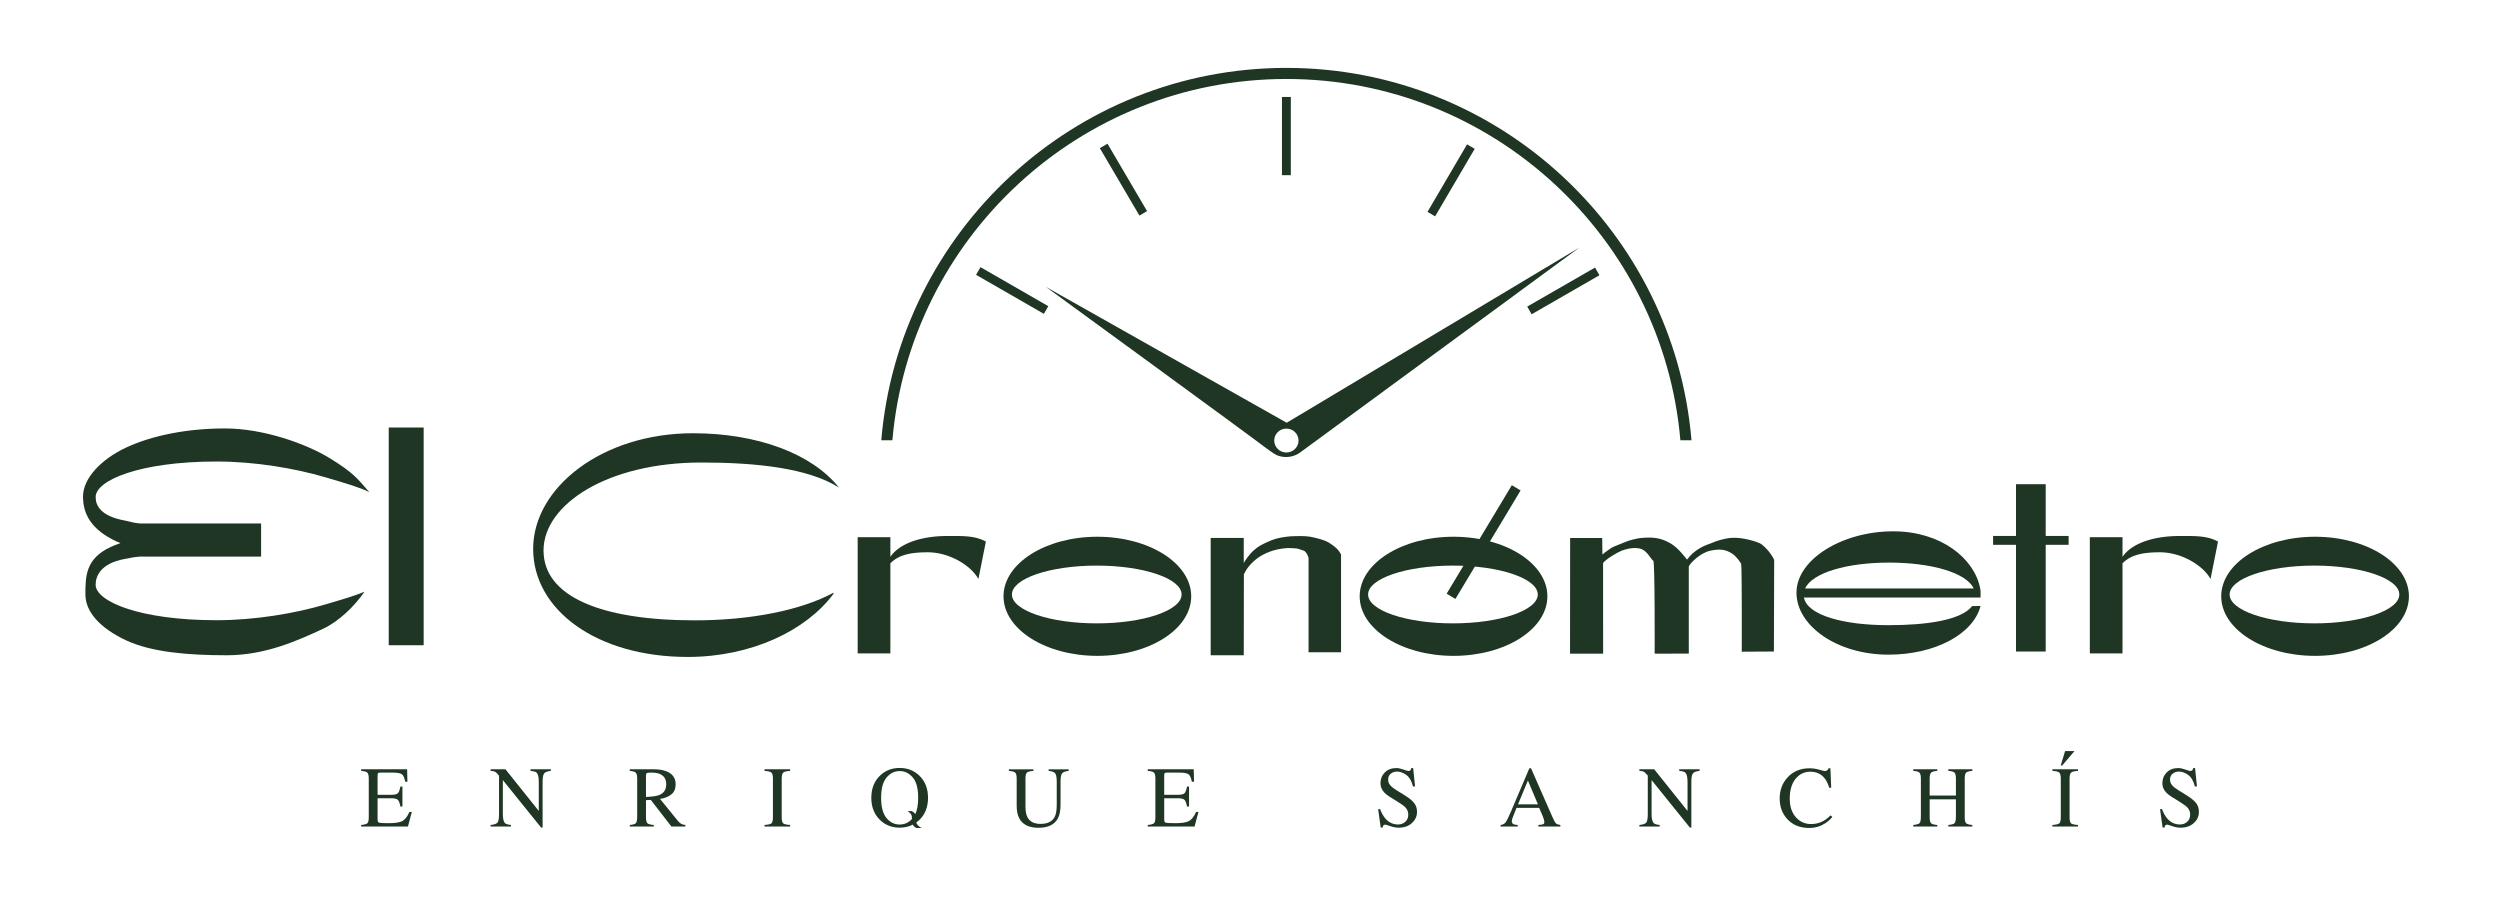 <?xml version="1.0" encoding="utf-8"?>
<!-- Generator: Adobe Illustrator 17.0.0, SVG Export Plug-In . SVG Version: 6.00 Build 0)  -->
<!DOCTYPE svg PUBLIC "-//W3C//DTD SVG 1.1//EN" "http://www.w3.org/Graphics/SVG/1.1/DTD/svg11.dtd">
<svg version="1.1" id="Capa_1" xmlns="http://www.w3.org/2000/svg" xmlns:xlink="http://www.w3.org/1999/xlink" x="0px" y="0px"
	 width="259.667px" height="94px" viewBox="0 0 259.667 94" enable-background="new 0 0 259.667 94" xml:space="preserve">
<g id="Fondo">
</g>
<g id="Guías">
</g>
<g>
	<path fill-rule="evenodd" clip-rule="evenodd" fill="#1E3623" d="M37.512,85.688c0.331-0.035,0.544-0.093,0.641-0.176
		c0.1-0.084,0.149-0.296,0.149-0.636v-3.997c0-0.319-0.048-0.527-0.145-0.624c-0.096-0.099-0.311-0.16-0.645-0.184v-0.167h4.774
		l0.031,1.291h-0.228c-0.076-0.398-0.19-0.655-0.343-0.773c-0.151-0.117-0.491-0.175-1.018-0.175h-1.22
		c-0.132,0-0.213,0.022-0.246,0.066c-0.028,0.041-0.044,0.12-0.044,0.236v2.006h1.383c0.384,0,0.628-0.057,0.733-0.171
		c0.105-0.114,0.191-0.345,0.254-0.693h0.211v2.08h-0.211c-0.066-0.348-0.153-0.578-0.258-0.689
		c-0.106-0.114-0.348-0.171-0.729-0.171h-1.383v2.225c0,0.179,0.056,0.284,0.167,0.316c0.114,0.032,0.452,0.048,1.014,0.048
		c0.609,0,1.058-0.066,1.347-0.197c0.29-0.135,0.551-0.458,0.782-0.97h0.25L42.37,85.85h-4.858V85.688z"/>
	<path fill-rule="evenodd" clip-rule="evenodd" fill="#1E3623" d="M50.961,85.688c0.372-0.038,0.61-0.121,0.715-0.25
		c0.106-0.132,0.158-0.435,0.158-0.909v-3.962l-0.122-0.145c-0.132-0.155-0.244-0.25-0.338-0.285
		c-0.09-0.038-0.229-0.06-0.413-0.066v-0.167h1.541l3.461,4.327v-3.007c0-0.494-0.072-0.816-0.219-0.965
		c-0.096-0.097-0.309-0.159-0.641-0.189v-0.167h2.111v0.167c-0.342,0.035-0.57,0.119-0.684,0.25
		c-0.114,0.132-0.171,0.434-0.171,0.904v4.731h-0.154l-3.976-4.928v3.501c0,0.492,0.073,0.812,0.215,0.961
		c0.095,0.097,0.303,0.163,0.628,0.198v0.162h-2.111V85.688z"/>
	<path fill-rule="evenodd" clip-rule="evenodd" fill="#1E3623" d="M68.482,82.573c0.478-0.196,0.716-0.565,0.716-1.106
		c0-0.521-0.213-0.876-0.641-1.067c-0.228-0.102-0.531-0.153-0.909-0.153c-0.254,0-0.41,0.019-0.469,0.057
		c-0.055,0.035-0.084,0.12-0.084,0.254v2.217C67.743,82.752,68.205,82.684,68.482,82.573 M65.411,85.688
		c0.346-0.032,0.561-0.099,0.645-0.202c0.086-0.102,0.127-0.341,0.127-0.715v-3.892c0-0.316-0.048-0.523-0.144-0.619
		c-0.094-0.1-0.303-0.163-0.628-0.189v-0.167h2.489c0.518,0,0.95,0.066,1.294,0.198c0.657,0.249,0.983,0.706,0.983,1.374
		c0,0.447-0.145,0.791-0.438,1.031c-0.29,0.24-0.685,0.398-1.185,0.474l1.852,2.278c0.114,0.14,0.228,0.243,0.342,0.307
		c0.114,0.065,0.261,0.105,0.439,0.123v0.162h-1.448l-2.142-2.765l-0.501,0.022v1.769c0,0.334,0.051,0.546,0.15,0.636
		c0.103,0.088,0.323,0.147,0.662,0.176v0.162h-2.497V85.688z"/>
	<path fill-rule="evenodd" clip-rule="evenodd" fill="#1E3623" d="M79.408,85.688c0.367-0.026,0.603-0.08,0.711-0.162
		c0.109-0.085,0.162-0.302,0.162-0.65v-3.997c0-0.331-0.053-0.543-0.162-0.637c-0.108-0.096-0.344-0.153-0.711-0.171v-0.167h2.66
		v0.167c-0.366,0.018-0.603,0.075-0.711,0.171c-0.108,0.094-0.163,0.306-0.163,0.637v3.997c0,0.348,0.055,0.565,0.163,0.65
		c0.108,0.082,0.345,0.136,0.711,0.162v0.162h-2.66V85.688z"/>
	<path fill-rule="evenodd" clip-rule="evenodd" fill="#1E3623" d="M107.338,79.905v0.167c-0.344,0.023-0.568,0.082-0.671,0.175
		c-0.103,0.091-0.154,0.302-0.154,0.632v2.875c0,0.471,0.065,0.838,0.193,1.102c0.24,0.48,0.696,0.72,1.365,0.72
		c0.735,0,1.228-0.246,1.479-0.738c0.141-0.275,0.211-0.699,0.211-1.273v-2.339c0-0.488-0.058-0.794-0.176-0.917
		c-0.116-0.126-0.339-0.205-0.667-0.237v-0.167h2.08v0.167c-0.347,0.038-0.576,0.123-0.684,0.254
		c-0.106,0.129-0.158,0.429-0.158,0.9v2.339c0,0.621-0.095,1.105-0.286,1.453c-0.351,0.641-1.018,0.961-2.001,0.961
		c-0.971,0-1.633-0.316-1.984-0.948c-0.19-0.339-0.285-0.786-0.285-1.343v-2.809c0-0.327-0.051-0.536-0.154-0.627
		c-0.098-0.094-0.318-0.154-0.658-0.18v-0.167H107.338z"/>
	<path fill-rule="evenodd" clip-rule="evenodd" fill="#1E3623" d="M119.216,85.688c0.331-0.035,0.544-0.093,0.641-0.176
		c0.1-0.084,0.149-0.296,0.149-0.636v-3.997c0-0.319-0.048-0.527-0.145-0.624c-0.096-0.099-0.312-0.16-0.645-0.184v-0.167h4.774
		l0.031,1.291h-0.228c-0.076-0.398-0.19-0.655-0.343-0.773c-0.151-0.117-0.491-0.175-1.018-0.175h-1.22
		c-0.132,0-0.213,0.022-0.246,0.066c-0.028,0.041-0.044,0.12-0.044,0.236v2.006h1.383c0.384,0,0.627-0.057,0.733-0.171
		c0.105-0.114,0.191-0.345,0.254-0.693h0.211v2.08h-0.211c-0.067-0.348-0.153-0.578-0.259-0.689
		c-0.105-0.114-0.347-0.171-0.728-0.171h-1.383v2.225c0,0.179,0.056,0.284,0.167,0.316c0.114,0.032,0.452,0.048,1.014,0.048
		c0.609,0,1.058-0.066,1.347-0.197c0.29-0.135,0.551-0.458,0.782-0.97h0.25l-0.408,1.518h-4.858V85.688z"/>
	<path fill-rule="evenodd" clip-rule="evenodd" fill="#1E3623" d="M143.349,84.043c0.152,0.404,0.331,0.726,0.535,0.966
		c0.358,0.418,0.801,0.627,1.33,0.627c0.288,0,0.535-0.09,0.742-0.272c0.211-0.181,0.316-0.434,0.316-0.759
		c0-0.293-0.105-0.547-0.316-0.764c-0.137-0.137-0.427-0.343-0.869-0.619l-0.768-0.478c-0.23-0.146-0.415-0.294-0.553-0.443
		c-0.255-0.284-0.382-0.597-0.382-0.94c0-0.453,0.152-0.83,0.452-1.132c0.302-0.301,0.701-0.452,1.198-0.452
		c0.206,0,0.451,0.051,0.738,0.153c0.289,0.1,0.455,0.15,0.496,0.15c0.112,0,0.187-0.027,0.228-0.079
		c0.044-0.053,0.078-0.128,0.101-0.224h0.184l0.198,1.913h-0.215c-0.146-0.576-0.382-0.978-0.707-1.207
		c-0.321-0.228-0.641-0.342-0.957-0.342c-0.246,0-0.461,0.074-0.645,0.22c-0.181,0.143-0.272,0.344-0.272,0.601
		c0,0.231,0.07,0.429,0.211,0.592c0.14,0.167,0.358,0.342,0.654,0.523l0.79,0.487c0.494,0.304,0.842,0.584,1.044,0.838
		c0.2,0.258,0.299,0.562,0.299,0.913c0,0.471-0.178,0.865-0.536,1.181c-0.353,0.316-0.807,0.474-1.36,0.474
		c-0.278,0-0.569-0.053-0.874-0.158c-0.301-0.106-0.474-0.158-0.518-0.158c-0.105,0-0.176,0.032-0.215,0.096
		c-0.035,0.065-0.058,0.133-0.07,0.207h-0.198l-0.267-1.914H143.349z"/>
	<path fill-rule="evenodd" clip-rule="evenodd" fill="#1E3623" d="M159.739,83.542l-1.04-2.475l-1.027,2.475H159.739z
		 M155.859,85.851v-0.162c0.232-0.027,0.404-0.115,0.518-0.264c0.117-0.149,0.316-0.554,0.597-1.215l1.874-4.41h0.175l2.239,5.094
		c0.149,0.34,0.268,0.55,0.355,0.632c0.092,0.079,0.242,0.134,0.453,0.163v0.162h-2.287v-0.162c0.263-0.023,0.433-0.051,0.509-0.084
		c0.077-0.035,0.114-0.118,0.114-0.25c0-0.044-0.014-0.121-0.044-0.233c-0.028-0.11-0.07-0.228-0.123-0.351l-0.373-0.864h-2.352
		c-0.234,0.588-0.374,0.948-0.422,1.079c-0.044,0.129-0.065,0.232-0.065,0.308c0,0.152,0.061,0.257,0.184,0.316
		c0.077,0.035,0.219,0.061,0.43,0.079v0.162H155.859z"/>
	<path fill-rule="evenodd" clip-rule="evenodd" fill="#1E3623" d="M170.278,85.688c0.372-0.038,0.61-0.121,0.715-0.25
		c0.106-0.132,0.158-0.435,0.158-0.909v-3.962l-0.123-0.145c-0.131-0.155-0.243-0.25-0.337-0.285
		c-0.09-0.038-0.229-0.06-0.413-0.066v-0.167h1.541l3.461,4.327v-3.007c0-0.494-0.072-0.816-0.219-0.965
		c-0.096-0.097-0.309-0.159-0.641-0.189v-0.167h2.111v0.167c-0.342,0.035-0.57,0.119-0.684,0.25
		c-0.115,0.132-0.171,0.434-0.171,0.904v4.731h-0.154l-3.976-4.928v3.501c0,0.492,0.073,0.812,0.215,0.961
		c0.095,0.097,0.303,0.163,0.628,0.198v0.162h-2.111V85.688z"/>
	<path fill-rule="evenodd" clip-rule="evenodd" fill="#1E3623" d="M188.954,79.944c0.342,0.097,0.534,0.145,0.575,0.145
		c0.086,0,0.166-0.023,0.241-0.07c0.077-0.047,0.13-0.12,0.158-0.22h0.189l0.084,2.019h-0.207c-0.119-0.4-0.276-0.724-0.469-0.97
		c-0.369-0.462-0.865-0.693-1.488-0.693c-0.629,0-1.144,0.249-1.545,0.746c-0.397,0.497-0.597,1.182-0.597,2.054
		c0,0.802,0.209,1.443,0.627,1.922c0.422,0.478,0.955,0.716,1.598,0.716c0.465,0,0.894-0.111,1.286-0.334
		c0.226-0.125,0.473-0.316,0.742-0.57l0.167,0.166c-0.199,0.252-0.446,0.473-0.742,0.663C189.07,85.839,188.524,86,187.936,86
		c-0.966,0-1.732-0.308-2.3-0.926c-0.523-0.571-0.786-1.283-0.786-2.138c0-0.874,0.277-1.609,0.83-2.203
		c0.582-0.623,1.341-0.935,2.273-0.935C188.278,79.799,188.612,79.847,188.954,79.944"/>
	<path fill-rule="evenodd" clip-rule="evenodd" fill="#1E3623" d="M198.725,85.688c0.351-0.038,0.571-0.102,0.658-0.193
		c0.088-0.093,0.132-0.335,0.132-0.724v-3.892c0-0.322-0.049-0.531-0.149-0.628c-0.097-0.097-0.31-0.156-0.641-0.18v-0.167h2.497
		v0.167c-0.33,0.024-0.545,0.083-0.645,0.18c-0.099,0.097-0.149,0.306-0.149,0.628v1.751h2.726v-1.751
		c0-0.322-0.049-0.531-0.145-0.628c-0.097-0.097-0.312-0.156-0.645-0.18v-0.167h2.497v0.167c-0.33,0.024-0.545,0.083-0.645,0.18
		c-0.097,0.097-0.145,0.306-0.145,0.628v3.997c0,0.328,0.048,0.539,0.145,0.632c0.1,0.091,0.315,0.151,0.645,0.18v0.162h-2.497
		v-0.162c0.354-0.035,0.573-0.099,0.658-0.193c0.088-0.093,0.132-0.335,0.132-0.724v-1.747h-2.726v1.852
		c0,0.328,0.05,0.539,0.149,0.632c0.1,0.094,0.315,0.154,0.645,0.18v0.162h-2.497V85.688z"/>
	<path fill-rule="evenodd" clip-rule="evenodd" fill="#1E3623" d="M213.175,85.688c0.365-0.026,0.602-0.08,0.711-0.162
		c0.109-0.085,0.162-0.302,0.162-0.65v-3.997c0-0.331-0.053-0.543-0.162-0.637c-0.109-0.096-0.346-0.153-0.711-0.171v-0.167h2.66
		v0.167c-0.366,0.018-0.603,0.075-0.711,0.171c-0.109,0.094-0.163,0.306-0.163,0.637v3.997c0,0.348,0.054,0.565,0.163,0.65
		c0.108,0.082,0.345,0.136,0.711,0.162v0.162h-2.66V85.688z"/>
	<path fill-rule="evenodd" clip-rule="evenodd" fill="#1E3623" d="M224.562,84.043c0.152,0.404,0.331,0.726,0.535,0.966
		c0.358,0.418,0.801,0.627,1.33,0.627c0.288,0,0.535-0.09,0.742-0.272c0.211-0.181,0.316-0.434,0.316-0.759
		c0-0.293-0.105-0.547-0.316-0.764c-0.137-0.137-0.427-0.343-0.869-0.619l-0.768-0.478c-0.23-0.146-0.415-0.294-0.553-0.443
		c-0.255-0.284-0.382-0.597-0.382-0.94c0-0.453,0.152-0.83,0.452-1.132c0.302-0.301,0.701-0.452,1.198-0.452
		c0.206,0,0.451,0.051,0.738,0.153c0.289,0.1,0.455,0.15,0.496,0.15c0.112,0,0.187-0.027,0.228-0.079
		c0.044-0.053,0.078-0.128,0.101-0.224h0.184l0.198,1.913h-0.215c-0.146-0.576-0.382-0.978-0.707-1.207
		c-0.321-0.228-0.641-0.342-0.957-0.342c-0.246,0-0.461,0.074-0.645,0.22c-0.181,0.143-0.272,0.344-0.272,0.601
		c0,0.231,0.07,0.429,0.211,0.592c0.14,0.167,0.358,0.342,0.654,0.523l0.79,0.487c0.494,0.304,0.842,0.584,1.044,0.838
		c0.2,0.258,0.299,0.562,0.299,0.913c0,0.471-0.178,0.865-0.536,1.181c-0.353,0.316-0.807,0.474-1.36,0.474
		c-0.278,0-0.569-0.053-0.874-0.158c-0.301-0.106-0.474-0.158-0.518-0.158c-0.105,0-0.176,0.032-0.215,0.096
		c-0.035,0.065-0.058,0.133-0.07,0.207h-0.198l-0.267-1.914H224.562z"/>
	<path fill="#1E3623" d="M92.076,84.966c0.372,0.45,0.829,0.675,1.37,0.675c0.49,0,0.915-0.188,1.273-0.566
		c0.002-0.177,0.015-0.341-0.103-0.516c-0.102-0.15-0.343-0.316-0.343-0.316h0.422c0,0,0.229,0.116,0.316,0.246l0.049,0.091
		c0.205-0.428,0.308-0.998,0.308-1.712c0-0.981-0.19-1.689-0.57-2.125c-0.381-0.436-0.831-0.654-1.352-0.654
		c-0.539,0-0.995,0.227-1.37,0.681c-0.371,0.45-0.557,1.15-0.557,2.098C91.519,83.812,91.705,84.512,92.076,84.966 M91.405,80.559
		c0.553-0.53,1.233-0.794,2.041-0.794c0.811,0,1.492,0.266,2.045,0.798c0.6,0.576,0.9,1.345,0.9,2.305
		c0,0.974-0.311,1.749-0.931,2.326c-0.093,0.086-0.189,0.164-0.288,0.237c0.064,0.189,0.174,0.332,0.365,0.462
		c0.074,0.05,0.202,0.106,0.202,0.106h-0.553c0,0-0.204-0.101-0.29-0.211c-0.038-0.048-0.061-0.094-0.076-0.14
		c-0.411,0.212-0.869,0.318-1.374,0.318c-0.843,0-1.542-0.285-2.098-0.856c-0.565-0.582-0.847-1.329-0.847-2.242
		C90.501,81.908,90.803,81.138,91.405,80.559"/>
	<rect x="133.153" y="10.071" fill="#1E3623" width="0.92" height="8.124"/>
	<rect x="40.376" y="44.405" fill-rule="evenodd" clip-rule="evenodd" fill="#1E3623" width="3.628" height="22.614"/>
	<path fill-rule="evenodd" clip-rule="evenodd" fill="#1E3623" d="M104.231,61.936c0-3.416,4.365-6.187,9.748-6.187
		c5.384,0,9.748,2.771,9.748,6.187c0,3.416-4.364,6.186-9.748,6.186C108.597,68.122,104.231,65.352,104.231,61.936 M113.918,64.747
		c4.866,0,8.811-1.343,8.811-3c0-1.657-3.944-3-8.811-3c-4.866,0-8.812,1.343-8.812,3C105.106,63.404,109.051,64.747,113.918,64.747
		"/>
	<path fill="#1E3623" d="M125.748,55.874h0.859h0.86h0.859h0.859v0.651v0.652v0.651v0.652c0.076-0.163,0.545-0.877,1.031-1.309
		c0.458-0.407,0.777-0.572,1.332-0.833c0.72-0.339,1.171-0.461,1.959-0.575c0.399-0.058,0.63-0.068,1.034-0.076
		c0.828-0.018,1.314-0.026,2.116,0.182c0.722,0.188,1.163,0.305,1.759,0.755c0.309,0.233,0.493,0.373,0.712,0.693
		c0.07,0.103,0.106,0.164,0.163,0.276v10.154h-3.374v-9.748c-0.054-0.356-0.312-0.735-0.476-0.791
		c-0.165-0.057-0.573-0.215-0.762-0.238c-0.189-0.024-0.68-0.054-0.881-0.045c-0.548,0.024-1.065,0.112-1.544,0.254
		c-0.48,0.142-0.92,0.338-1.315,0.579c-0.394,0.241-0.742,0.526-1.035,0.845c-0.293,0.32-0.531,0.673-0.706,1.052l-0.003,2.102
		l-0.003,2.101l-0.003,2.102l-0.003,2.102h-0.859h-0.859h-0.86h-0.859v-3.046v-3.047V58.92V55.874z"/>
	<path fill-rule="evenodd" clip-rule="evenodd" fill="#1E3623" d="M141.225,61.936c0-3.416,4.365-6.187,9.748-6.187
		c5.384,0,9.748,2.771,9.748,6.187c0,3.416-4.364,6.186-9.748,6.186C145.59,68.122,141.225,65.352,141.225,61.936 M150.912,64.747
		c4.866,0,8.811-1.343,8.811-3c0-1.657-3.944-3-8.811-3s-8.812,1.343-8.812,3C142.1,63.404,146.045,64.747,150.912,64.747"/>
	
		<rect x="153.506" y="49.744" transform="matrix(-0.857 -0.515 0.515 -0.857 257.105 183.896)" fill-rule="evenodd" clip-rule="evenodd" fill="#1E3623" width="1.062" height="13.147"/>
	<path fill="#1E3623" d="M89.085,55.794h3.395v2.034c1.008-1.46,3.333-2.158,5.942-2.158c1.54,0,2.876-0.049,3.976,0.584
		l-0.774,3.883c-0.795-1.44-3.066-2.774-5.244-2.774c-1.731,0-2.989,0.226-3.9,1.144v9.361h-3.395V55.794z"/>
	<path fill="#1E3623" d="M163.085,55.878h0.674h0.859h0.86l0.939,0.004l0.021,1.717c0.324-0.298,0.755-0.548,0.905-0.675
		c0.149-0.126,1.054-0.443,1.356-0.582c0.303-0.139,1.134-0.418,1.894-0.476c1.178-0.09,1.94,0.002,2.957,0.594
		c0.795,0.463,1.672,1.664,1.672,1.664c0.438-0.553,0.754-0.832,1.355-1.2c0.492-0.3,1.055-0.443,1.358-0.582
		c0.302-0.139,1.133-0.418,1.893-0.476c1.178-0.09,2.663,0.41,2.975,0.567c0.316,0.158,1.114,0.916,1.475,1.724l-0.028,9.515
		l-3.337,0.019c0,0,0.022-8.971-0.065-9.129c-0.094-0.172-0.475-0.762-0.938-1.063c-0.733-0.476-1.363-0.482-2.22-0.31
		c-1.076,0.216-2.105,1.267-2.28,1.645v9.055l-3.1,0.003l-0.446-0.003c0,0,0.035-9.607-0.142-9.652
		c-0.176-0.044-0.564-0.905-1.145-1.17c-0.754-0.344-1.791,0.007-2.122,0.123c-0.354,0.124-1.773,0.936-1.948,1.314l0.005,9.388
		h-3.437L163.085,55.878z"/>
	<path fill="#1E3623" d="M205.003,61.123c-0.77-1.645-4.424-2.688-8.787-2.688c-4.362,0-7.969,1.043-8.728,2.688H205.003z
		 M205.712,62.944c-0.751,2.915-4.717,5.053-9.558,5.053c-5.383,0-9.56-3.021-9.56-6.437c0-3.416,4.677-6.374,10.06-6.374
		c4.955,0,8.432,2.823,9.021,5.937l0.041,0.251v0.686h-18.347c0.346,1.844,4.101,2.875,8.786,2.875c3.964,0,7.534-0.514,8.687-1.984
		L205.712,62.944z"/>
	<polygon fill="#1E3623" points="209.395,50.293 212.48,50.293 212.48,55.667 214.86,55.667 214.86,56.588 212.48,56.588 
		212.48,67.672 209.395,67.672 209.395,56.588 207.015,56.588 207.015,55.667 209.395,55.667 	"/>
	<path fill="#1E3623" d="M217.064,55.794h3.394v2.034c1.009-1.46,3.333-2.158,5.943-2.158c1.54,0,2.876-0.049,3.976,0.584
		l-0.774,3.883c-0.795-1.44-3.066-2.774-5.244-2.774c-1.731,0-2.989,0.226-3.901,1.144v9.361h-3.394V55.794z"/>
	<path fill-rule="evenodd" clip-rule="evenodd" fill="#1E3623" d="M230.71,61.936c0-3.416,4.365-6.187,9.748-6.187
		c5.384,0,9.749,2.771,9.749,6.187c0,3.416-4.365,6.186-9.749,6.186C235.076,68.122,230.71,65.352,230.71,61.936 M240.397,64.747
		c4.866,0,8.812-1.343,8.812-3c0-1.657-3.945-3-8.812-3c-4.866,0-8.812,1.343-8.812,3C231.585,63.404,235.531,64.747,240.397,64.747
		"/>
	<path fill-rule="evenodd" clip-rule="evenodd" fill="#1E3623" d="M86.575,61.673c-2.824,3.819-8.538,6.562-15.144,6.562
		c-9.456,0-16.054-4.88-16.054-11.23C55.378,50.654,62.53,45,71.987,45c6.695,0,12.372,2.141,15.144,5.633h-0.006
		c-3.17-2.015-8.598-2.594-14.276-2.594c-9.8,0-16.394,4.372-16.394,9.135c0,4.763,5.913,7.259,15.714,7.259
		c5.77,0,11.053-1.043,14.411-2.873"/>
	<path fill="#1E3623" d="M14.559,54.374h12.56v3.437h-12.56c-0.674,0.05-1.104,0.152-1.625,0.25c-2.515,0.471-3,1.809-3,2.672
		c0,0.863,1.139,1.785,3.277,2.491c2.14,0.706,5.28,1.196,9.282,1.196c4.003,0,8.144-0.709,11.283-1.634
		c1.74-0.513,3.127-0.92,4.082-1.327c-1.036,1.513-2.659,3.084-4.304,3.851c-2.624,1.221-5.995,2.75-9.998,2.75
		s-7.815-0.318-10.438-1.54c-2.625-1.221-4.247-2.909-4.247-4.772c0-1.864,0.001-3.715,2.625-4.936
		c0.305-0.142,0.645-0.275,1.014-0.4c-0.129-0.054-0.267-0.107-0.389-0.163c-2.624-1.222-3.499-2.823-3.499-4.686
		c0-1.865,1.873-3.864,4.497-5.085c2.624-1.222,6.248-1.977,10.25-1.977c4.003,0,8.476,1.602,10.936,3.124
		c2.424,1.501,2.795,2.044,4.054,3.495c-0.939-0.487-2.52-0.942-4.582-1.55c-3.139-0.924-7.28-1.633-11.283-1.633
		c-4.002,0-7.143,0.49-9.282,1.196c-2.139,0.706-3.277,1.628-3.277,2.491c0,0.863,0.485,1.966,3,2.438
		C13.455,54.159,13.885,54.323,14.559,54.374"/>
	<polygon fill="#1E3623" points="215.475,78.008 214.189,79.511 214.04,79.511 214.498,78.008 	"/>
	<path fill="#1E3623" d="M131.494,46.534c-1.235-0.974-22.871-16.743-22.871-16.743l25.022,14.12l30.407-18.203l-29.037,21.308
		c-0.142,0.099-0.295,0.186-0.457,0.254c-0.302,0.128-0.633,0.199-0.981,0.199s-0.68-0.071-0.982-0.199
		C132.356,47.168,131.494,46.534,131.494,46.534 M133.613,46.999c0.697,0,1.262-0.555,1.262-1.241c0-0.685-0.565-1.241-1.262-1.241
		s-1.263,0.556-1.263,1.241C132.351,46.444,132.916,46.999,133.613,46.999"/>
	<path fill="#1E3623" d="M133.613,7.052c-22.09,0-40.262,17.049-42.077,38.679h1.154c1.812-20.994,19.468-37.528,40.923-37.528
		s39.112,16.534,40.923,37.528h1.154C173.875,24.101,155.703,7.052,133.613,7.052"/>
	
		<rect x="150.21" y="14.635" transform="matrix(0.863 0.506 -0.506 0.863 30.154 -73.643)" fill="#1E3623" width="0.919" height="8.125"/>
	
		<rect x="112.677" y="18.238" transform="matrix(0.506 0.862 -0.862 0.506 73.738 -91.431)" fill="#1E3623" width="8.124" height="0.92"/>
	
		<rect x="101.045" y="29.686" transform="matrix(0.867 0.499 -0.499 0.867 29.048 -48.411)" fill="#1E3623" width="8.124" height="0.92"/>
	
		<rect x="161.944" y="26.084" transform="matrix(0.499 0.867 -0.867 0.499 107.475 -125.631)" fill="#1E3623" width="0.92" height="8.124"/>
</g>
</svg>
